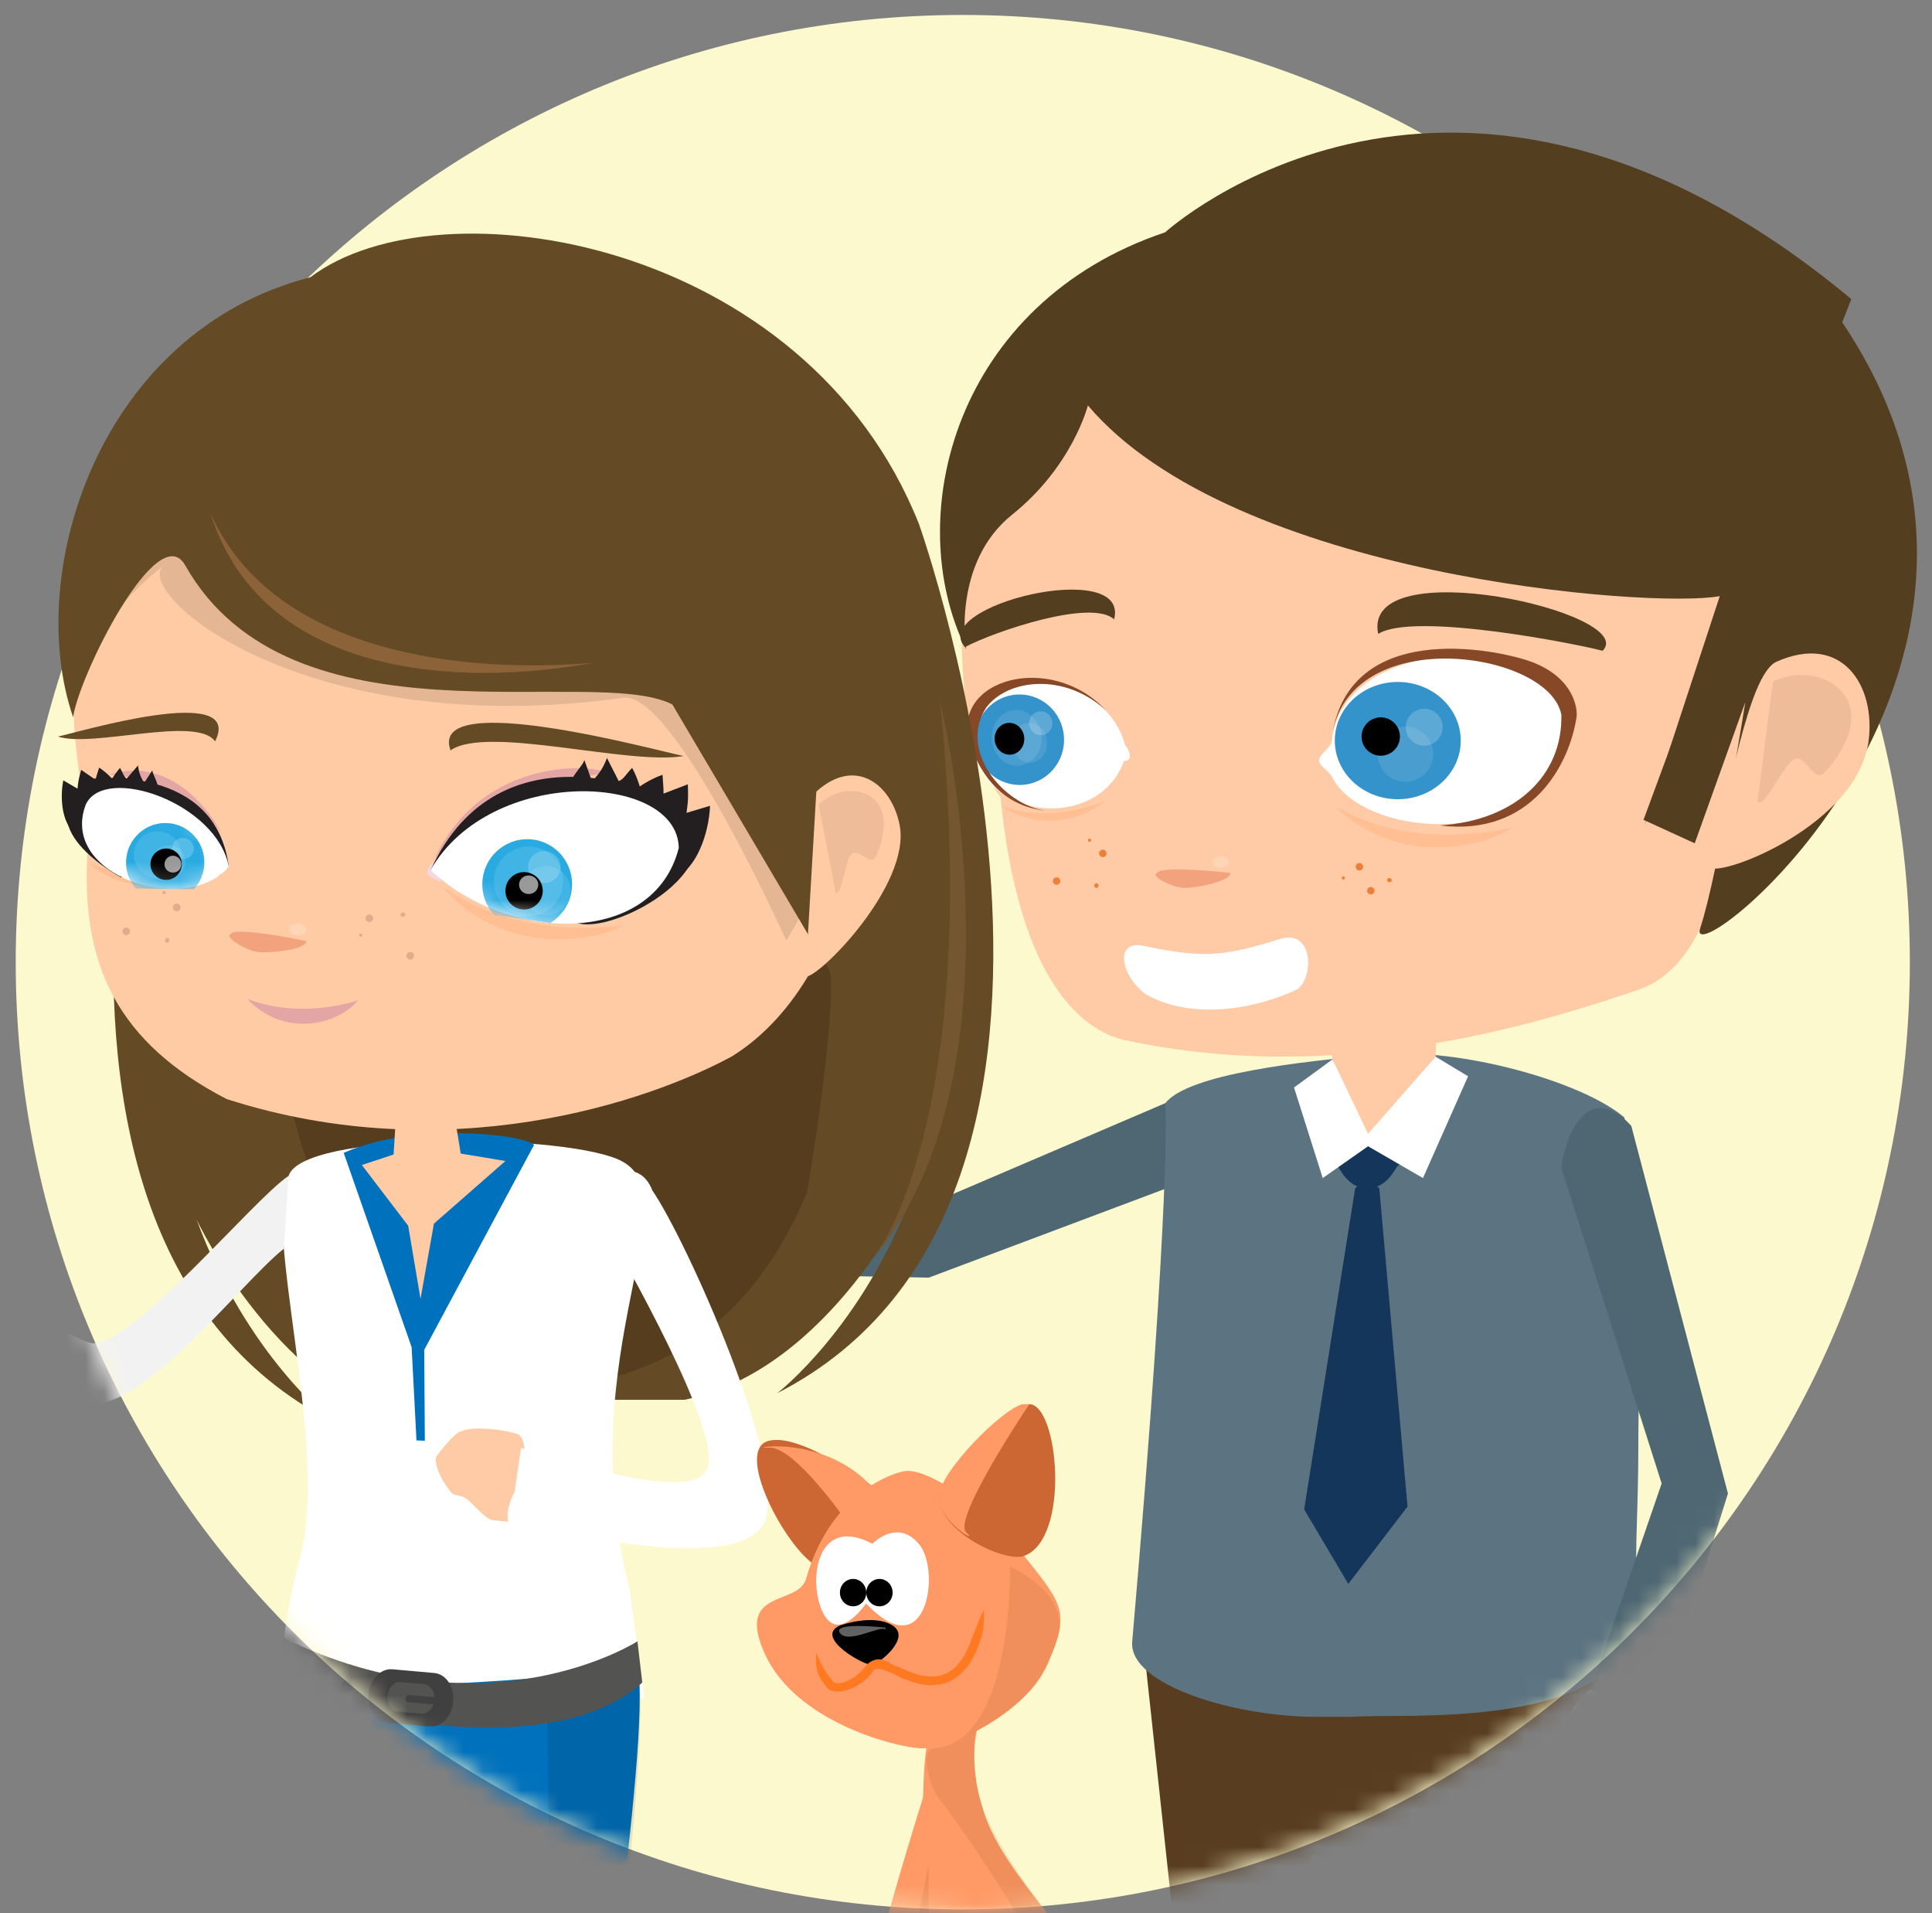 <svg width="102" height="101" viewBox="0 0 102 101" fill="none" xmlns="http://www.w3.org/2000/svg">
<rect x="0" y="0" width="102" height="101" fill="#808080" stroke="none"/>
<path fill-rule="evenodd" clip-rule="evenodd" d="M50.829 0.789C78.443 0.789 100.83 23.174 100.83 50.789C100.83 78.404 78.443 100.789 50.829 100.789C23.215 100.789 0.83 78.404 0.83 50.789C0.83 23.174 23.215 0.789 50.829 0.789Z" fill="#FCF9CE"/>
<mask id="mask0_5646_1690" style="mask-type:luminance" maskUnits="userSpaceOnUse" x="0" y="-15" width="112" height="116">
<path d="M0 55.557V38.093L1.35 6.147L111.904 -15L106.837 53.704H98.937C103 71.5 83.5 99.5 51.64 101C34 100.5 21.517 94.588 9.508 79.076L6 73.5L3 66.5L0 55.557Z" fill="white"/>
</mask>
<g mask="url(#mask0_5646_1690)">
<path d="M37.339 64.058L35.379 62.489C34.632 62.106 33.703 61.778 32.848 61.783C31.988 61.778 31.666 62.521 30.236 62.479C28.841 62.742 28.435 62.727 28.111 63.277C27.796 63.828 27.568 65.079 28.581 65.719C31.997 67.277 35.779 67.403 37.83 66.965" fill="#FFCBA6"/>
<path d="M60.16 84.832L63.493 115.715H65.46L69.264 97.901L72.28 98.513L79.754 117.761L81.854 117.148L86.489 85.983L60.16 84.832Z" fill="#583D20"/>
<path d="M62.011 58.022L47.962 64.035L36.408 63.606L37.112 67.214L49.036 67.441L61.914 62.603L62.011 58.022Z" fill="#4E6772"/>
<path d="M59.775 86.655C59.574 88.96 65.34 90.7 69.832 90.625H71.352C74.05 90.415 84.691 91.389 86.495 85.989C86.223 82.193 86.499 80.44 86.495 76.266C86.493 72.092 86.947 64.455 85.756 58.984C83.522 57.083 77.085 55.293 72.904 55.657C68.727 56.018 62.724 56.687 61.52 58.236C61.52 58.234 61.896 62.185 59.775 86.655Z" fill="#5C7481"/>
<path d="M56.84 39.634L54.426 49.575C55.165 50.114 60.295 48.696 61.35 44.365C62.051 41.474 60.534 38.458 56.84 39.634Z" fill="#FFCBA6"/>
<path d="M55.901 47.942C55.788 48.409 56.081 48.881 56.555 48.996C57.03 49.111 57.506 48.825 57.619 48.358C57.733 47.891 57.44 47.419 56.965 47.304C56.49 47.189 56.014 47.474 55.901 47.942Z" fill="#D0202C"/>
<path opacity="0.502" d="M56.607 40.54C58.896 39.845 60.558 41.195 60.6 42.57C60.709 43.918 59.292 45.407 58.742 45.785C58.194 46.163 57.915 44.655 57.302 44.837C56.691 45.016 55.317 47.464 55.074 46.867C55.558 44.938 56.124 42.471 56.607 40.54Z" fill="#E0AE8E"/>
<path d="M69.838 53.285L70.354 55.917L72.231 60.504L75.799 55.776C75.824 54.226 75.795 53.295 75.795 53.295L69.838 53.285Z" fill="#FFCBA6"/>
<path d="M52.817 42.05C53.811 52.003 57.25 54.408 59.363 54.898C70.939 57.421 81.691 53.864 86.529 52.239C89.687 51.117 90.573 46.956 90.926 45.225C99.387 42.54 100.042 31.308 93.114 34.283C92.972 30.747 95.893 27.564 90.589 24.688L61.292 16.859C54.887 17.506 57.181 19.005 55.527 22.387C49.72 25.207 50.776 34.943 50.982 37.278C52.135 39.671 51.766 40.806 52.817 42.05Z" fill="#FFCBA6"/>
<path d="M61.168 45.966C61.885 45.046 62.082 42.498 62.512 43.21C62.995 44.489 65.936 44.63 64.876 46.033L61.168 45.966Z" fill="#FFCBA6"/>
<path d="M57.522 44.434C57.568 44.434 57.605 44.396 57.605 44.35C57.605 44.303 57.568 44.266 57.522 44.266C57.475 44.266 57.438 44.303 57.438 44.35C57.438 44.396 57.475 44.434 57.522 44.434Z" fill="#ED8039"/>
<path d="M58.223 45.243C58.331 45.243 58.419 45.155 58.419 45.047C58.419 44.939 58.331 44.852 58.223 44.852C58.115 44.852 58.027 44.939 58.027 45.047C58.027 45.155 58.115 45.243 58.223 45.243Z" fill="#ED8039"/>
<path d="M55.782 46.705C55.891 46.705 55.979 46.617 55.979 46.509C55.979 46.401 55.891 46.312 55.782 46.312C55.674 46.312 55.586 46.401 55.586 46.509C55.586 46.617 55.674 46.705 55.782 46.705Z" fill="#ED8039"/>
<path d="M57.886 46.873C57.948 46.873 57.998 46.817 57.998 46.747C57.998 46.678 57.948 46.621 57.886 46.621C57.824 46.621 57.773 46.678 57.773 46.747C57.773 46.817 57.824 46.873 57.886 46.873Z" fill="#ED8039"/>
<path d="M70.907 46.427C70.861 46.417 70.834 46.371 70.841 46.325C70.851 46.281 70.897 46.251 70.942 46.262C70.99 46.27 71.017 46.314 71.005 46.359C70.995 46.406 70.952 46.435 70.907 46.427Z" fill="#ED8039"/>
<path d="M71.771 45.95C71.879 45.95 71.967 45.862 71.967 45.753C71.967 45.645 71.879 45.557 71.771 45.557C71.662 45.557 71.574 45.645 71.574 45.753C71.574 45.862 71.662 45.95 71.771 45.95Z" fill="#ED8039"/>
<path d="M72.372 47.213C72.481 47.213 72.569 47.125 72.569 47.017C72.569 46.908 72.481 46.82 72.372 46.82C72.264 46.82 72.176 46.908 72.176 47.017C72.176 47.125 72.264 47.213 72.372 47.213Z" fill="#ED8039"/>
<path d="M73.33 46.565C73.264 46.551 73.216 46.493 73.231 46.429C73.244 46.37 73.311 46.333 73.38 46.346C73.445 46.36 73.491 46.423 73.479 46.482C73.464 46.544 73.398 46.58 73.33 46.565Z" fill="#ED8039"/>
<path d="M61.096 46.083C60.661 46.21 61.901 46.871 62.546 46.871C63.192 46.871 64.983 46.516 64.956 46.083C63.485 45.899 61.181 45.777 61.096 46.083Z" fill="#F2A37D"/>
<path d="M70.469 42.553C73.818 45.807 78.327 44.727 79.893 43.673C78.049 44.082 74.076 44.641 70.469 42.553Z" fill="#FFBF93"/>
<path d="M52.838 42.519C55.054 44.066 57.529 43.033 58.326 42.285C57.31 42.69 55.095 43.375 52.838 42.519Z" fill="#FFBF93"/>
<path opacity="0.2" d="M64.452 45.804C64.7 45.804 64.901 45.673 64.901 45.511C64.901 45.348 64.7 45.217 64.452 45.217C64.205 45.217 64.004 45.348 64.004 45.511C64.004 45.673 64.205 45.804 64.452 45.804Z" fill="white"/>
<path d="M58.82 32.694C57.626 31.591 52.507 33.331 50.945 34.157C48.987 31.965 59.673 29.405 58.82 32.694Z" fill="#543E20"/>
<path d="M92.775 34.499L89.471 47.593C90.317 47.941 98.28 42.5 98.28 38.041C98.28 35.059 96.094 32.484 92.775 34.499Z" fill="#FFCBA6"/>
<path opacity="0.502" d="M92.77 35.437C94.83 34.221 96.763 35.144 97.128 36.469C97.551 37.754 96.525 39.535 96.082 40.032C95.637 40.528 95.012 39.129 94.457 39.449C93.906 39.769 93.145 42.469 92.768 41.95C92.787 39.959 92.755 37.428 92.77 35.437Z" fill="#E0AE8E"/>
<path d="M70.346 41.04C70.187 40.701 69.644 40.456 69.637 40.136C69.629 39.817 70.291 39.461 70.31 39.127C70.818 33.393 82.401 33.092 82.621 38.661C81.604 45.052 71.986 44.319 70.346 41.04Z" fill="white"/>
<path d="M73.796 42.188C75.632 42.188 77.12 40.802 77.12 39.093C77.12 37.384 75.632 35.998 73.796 35.998C71.959 35.998 70.471 37.384 70.471 39.093C70.471 40.802 71.959 42.188 73.796 42.188Z" fill="#3493CA"/>
<path opacity="0.102" d="M74.199 41.265C75.011 41.265 75.669 40.615 75.669 39.813C75.669 39.011 75.011 38.361 74.199 38.361C73.387 38.361 72.728 39.011 72.728 39.813C72.728 40.615 73.387 41.265 74.199 41.265Z" fill="white"/>
<path opacity="0.2" d="M75.192 39.36C75.73 39.36 76.166 38.923 76.166 38.385C76.166 37.847 75.73 37.41 75.192 37.41C74.653 37.41 74.217 37.847 74.217 38.385C74.217 38.923 74.653 39.36 75.192 39.36Z" fill="white"/>
<path d="M72.897 39.892C73.457 39.892 73.91 39.439 73.91 38.88C73.91 38.321 73.457 37.867 72.897 37.867C72.338 37.867 71.885 38.321 71.885 38.88C71.885 39.439 72.338 39.892 72.897 39.892Z" fill="black"/>
<path d="M70.357 38.634C71.466 32.517 79.564 34.377 81.035 35.007C83.083 35.851 83.275 37.374 83.241 37.802C82.873 40.364 80.851 44.172 76.015 43.574C80.053 43.307 82.506 40.907 82.432 37.73C81.808 34.394 71.509 32.865 70.357 38.634Z" fill="#864827"/>
<path d="M59.339 40.179C57.952 43.974 51.605 43.315 51.342 39.042C51.101 34.45 58.304 35.19 59.391 39.313C59.594 39.548 59.873 40.151 59.339 40.179Z" fill="white"/>
<path d="M51.483 39.223C51.582 40.538 52.712 41.526 54.006 41.429C55.301 41.331 56.27 40.186 56.171 38.87C56.072 37.555 54.943 36.567 53.648 36.665C52.353 36.762 51.384 37.907 51.483 39.223Z" fill="#3493CA"/>
<path opacity="0.102" d="M52.358 39.049C52.297 38.238 52.836 37.537 53.562 37.481C54.288 37.43 54.926 38.041 54.986 38.851C55.047 39.661 54.51 40.362 53.783 40.418C53.056 40.472 52.418 39.86 52.358 39.049Z" fill="white"/>
<path opacity="0.102" d="M53.447 39.275C53.402 38.696 53.779 38.196 54.283 38.158C54.786 38.121 55.233 38.56 55.277 39.137C55.321 39.716 54.947 40.216 54.44 40.255C53.936 40.293 53.492 39.855 53.447 39.275Z" fill="white"/>
<path opacity="0.2" d="M54.337 38.224C54.363 38.571 54.658 38.832 54.994 38.806C55.331 38.78 55.582 38.478 55.556 38.131C55.529 37.783 55.235 37.523 54.898 37.548C54.562 37.574 54.31 37.877 54.337 38.224Z" fill="white"/>
<path d="M52.514 39.056C52.479 38.594 52.8 38.191 53.232 38.16C53.665 38.127 54.042 38.476 54.075 38.94C54.112 39.402 53.791 39.805 53.358 39.835C52.928 39.867 52.549 39.518 52.514 39.056Z" fill="black"/>
<path d="M58.371 37.482C56.163 35.474 53.179 35.859 52.074 37.343C50.578 39.591 52.961 42.496 55.234 42.8C52.609 42.522 51.607 40.45 51.19 39.195C50.201 35.836 55.475 34.391 58.371 37.482Z" fill="#864827"/>
<path d="M72.761 33.462C74.67 32.255 83.586 34.062 84.609 34.354C86.595 32.365 71.835 29.02 72.761 33.462Z" fill="#543E20"/>
<path d="M86.769 43.276L89.473 44.515L92.144 37.061C92.144 37.061 90.706 46.162 89.758 49.007C88.814 51.85 110.206 34.973 96.742 16.271" fill="#543E20"/>
<path d="M86.82 43.578L90.795 31.467C87.188 32.144 65.101 30.451 57.435 21.401C57.435 21.401 56.63 24.609 53.438 27.165C50.25 29.723 51 34.267 51 34.267C47.555 27.256 50.424 15.982 61.514 12.263C61.514 12.263 76.791 -1.662 97.741 15.789" fill="#543E20"/>
<path d="M93.767 34.94C92.28 35.664 91.255 42.154 90.268 45.806C91.042 46.254 98.087 43.484 98.653 39.107C99.034 36.184 97.24 33.381 93.767 34.94Z" fill="#FFCBA6"/>
<path opacity="0.502" d="M93.608 35.961C95.761 35.04 97.524 36.176 97.712 37.512C97.961 38.814 96.744 40.413 96.25 40.84C95.754 41.263 95.32 39.825 94.742 40.068C94.167 40.306 93.091 42.835 92.789 42.284C93.056 40.353 93.343 37.892 93.608 35.961Z" fill="#E0AE8E"/>
<path d="M60.403 49.937C63.801 50.658 64.847 50.395 67.658 49.546C69.227 49.088 69.424 51.376 68.542 52.196C66.32 53.277 62.92 53.865 60.5 52.49C59.126 51.474 58.831 49.578 60.403 49.937Z" fill="white"/>
<path d="M73.841 60.299H71.216L70.486 61.206C70.486 61.206 70.996 62.729 72.164 62.729C73.331 62.729 73.694 61.522 73.841 61.512C73.987 61.5 73.841 60.299 73.841 60.299Z" fill="#15365B"/>
<path d="M75.795 55.779L77.507 56.813L75.126 62.185L72.227 60.507L69.834 62.185L68.318 57.405L70.35 55.92L72.227 59.85L75.795 55.779Z" fill="white"/>
<path d="M72.821 62.729L74.311 79.528L71.183 83.608L68.853 79.676L71.544 62.729L72.195 62.182L72.821 62.729Z" fill="#15365B"/>
<path d="M85.606 88.199L83.809 89.3C83.296 89.782 82.769 90.422 82.531 91.099C82.285 91.779 82.778 92.244 82.336 93.362C82.147 94.542 82.016 94.857 82.361 95.269C82.704 95.677 83.63 96.212 84.422 95.595C86.63 93.338 87.81 90.387 88.049 88.642" fill="#FFCBA6"/>
<path d="M86.124 59.433L91.227 78.837L87.835 89.718C87.434 90.859 85.439 89.78 83.978 89.195L87.727 78.309L82.428 61.64C82.765 59.287 84.131 57.222 86.124 59.433Z" fill="#4E6772"/>
<path d="M48.52 27.67C48.52 27.67 61.169 63.212 41.036 73.541C41.036 73.541 45.587 70.04 48.214 62.859C48.214 62.859 43.837 72.314 36.133 73.89H29.305C29.305 73.89 37.534 67.062 38.584 49.025C38.584 49.025 48.87 52.707 48.52 27.67Z" fill="#644A25"/>
<path d="M45.117 44.673C45.117 44.673 47.305 69.009 32.072 72.774L28.309 57.541C28.309 57.541 41.616 43.096 45.117 44.673Z" fill="#553D1E"/>
<path d="M9.677 28.127C9.677 28.127 -2.58 64.723 17.557 75.052C17.557 75.052 13.004 71.548 10.379 64.37C10.379 64.37 14.757 73.824 22.46 75.402H29.288C29.288 75.402 21.059 68.573 20.008 50.538C20.008 50.538 9.326 53.166 9.677 28.127Z" fill="#644A25"/>
<path d="M14.316 44.673C14.316 44.673 12.128 69.009 27.358 72.774L31.125 57.541C31.125 57.541 17.818 43.096 14.316 44.673Z" fill="#553D1E"/>
<path d="M33.249 83.954C29.992 71.267 36.862 62.9 32.549 61.164C29.194 59.816 15.959 59.76 15.236 62.071C13.842 64.829 17.389 76.403 15.862 82.109C15.862 82.109 14.603 86.51 14.904 89.599C14.904 89.599 29.515 90.532 34.02 89.599L33.249 83.954Z" fill="white"/>
<path d="M18.146 60.855L21.732 71.112L21.988 76.033L22.43 76.052C22.418 74.484 22.407 72.823 22.396 71.254L28.196 60.435C27.716 59.899 21.916 59.181 18.146 60.855Z" fill="#0071BC"/>
<path d="M19.105 61.497L21.551 64.704L22.201 68.564L22.91 64.591L26.683 61.286L24.323 60.891L23.858 58.051L20.962 58.094L20.778 60.943L19.105 61.497Z" fill="#FFCBA5"/>
<path d="M4.622 44.909C4.236 50.919 6.211 55.041 11.969 58.016C23.645 61.768 34.236 58.152 38.648 55.759C45.57 51.434 47.105 39.146 44.732 30.201C34.932 26.538 28.527 20.623 15.328 19.213C8.754 21.712 5.793 27.803 4.256 34.032C3.276 38.292 4.561 41.509 4.622 44.909Z" fill="#FFCBA5"/>
<path d="M12.277 49.205C13.109 48.33 13.565 45.725 13.939 46.5C14.307 47.867 17.323 48.306 16.094 49.646L12.277 49.205Z" fill="#FFCBA5"/>
<path d="M8.662 47.202C8.71 47.202 8.749 47.163 8.749 47.115C8.749 47.066 8.71 47.027 8.662 47.027C8.613 47.027 8.574 47.066 8.574 47.115C8.574 47.163 8.613 47.202 8.662 47.202Z" fill="#DEAD8D"/>
<path d="M9.128 47.876C9.139 47.767 9.235 47.685 9.35 47.696C9.463 47.706 9.543 47.806 9.532 47.918C9.524 48.029 9.424 48.111 9.31 48.101C9.199 48.092 9.116 47.99 9.128 47.876Z" fill="#DEAD8D"/>
<path d="M6.464 49.142C6.473 49.031 6.571 48.948 6.686 48.96C6.796 48.97 6.879 49.069 6.867 49.182C6.857 49.293 6.758 49.375 6.646 49.365C6.534 49.353 6.453 49.254 6.464 49.142Z" fill="#DEAD8D"/>
<path d="M8.708 49.621C8.701 49.692 8.747 49.755 8.81 49.761C8.874 49.768 8.931 49.715 8.938 49.643C8.945 49.572 8.9 49.509 8.836 49.502C8.772 49.496 8.715 49.549 8.708 49.621Z" fill="#DEAD8D"/>
<path d="M19.04 49.446C19.089 49.446 19.128 49.407 19.128 49.359C19.128 49.311 19.089 49.272 19.04 49.272C18.992 49.272 18.953 49.311 18.953 49.359C18.953 49.407 18.992 49.446 19.04 49.446Z" fill="#DEAD8D"/>
<path d="M19.5 48.676C19.612 48.676 19.703 48.585 19.703 48.473C19.703 48.361 19.612 48.27 19.5 48.27C19.388 48.27 19.297 48.361 19.297 48.473C19.297 48.585 19.388 48.676 19.5 48.676Z" fill="#DEAD8D"/>
<path d="M21.72 50.645C21.613 50.679 21.498 50.617 21.465 50.509C21.434 50.404 21.496 50.29 21.601 50.258C21.711 50.223 21.823 50.284 21.854 50.394C21.887 50.5 21.826 50.613 21.72 50.645Z" fill="#DEAD8D"/>
<path d="M21.308 48.392C21.378 48.372 21.419 48.305 21.401 48.244C21.383 48.182 21.312 48.149 21.243 48.17C21.173 48.19 21.132 48.257 21.15 48.318C21.168 48.38 21.239 48.413 21.308 48.392Z" fill="#DEAD8D"/>
<path d="M22.964 45.519C22.841 45.458 22.509 45.921 22.57 46.086C22.629 46.252 23.261 46.607 23.326 46.517C23.021 46.176 23.016 45.919 22.964 45.519Z" fill="#F3D7E6"/>
<path opacity="0.102" d="M27.509 46.96C27.583 46.179 28.288 45.606 29.075 45.683C29.866 45.759 30.444 46.456 30.371 47.238C30.294 48.021 29.592 48.59 28.801 48.515C28.012 48.437 27.432 47.74 27.509 46.96Z" fill="white"/>
<path d="M12.205 49.299C11.746 49.387 12.957 50.19 13.62 50.254C14.285 50.32 16.168 50.133 16.184 49.685C14.685 49.348 12.324 48.992 12.205 49.299Z" fill="#F2A37D"/>
<path d="M23.786 39.61C25.7 38.261 33.179 40.411 36.094 39.908C34.784 39.654 22.572 36.285 23.786 39.61Z" fill="#644A25"/>
<path d="M23.316 46.758C26.443 50.449 31.198 49.784 32.917 48.852C30.975 49.09 26.824 49.27 23.316 46.758Z" fill="#FFBF92"/>
<path d="M11.661 44.228C11.757 44.192 11.925 44.663 11.854 44.805C11.783 44.946 11.274 45.166 11.24 45.074C11.513 44.815 11.56 44.582 11.661 44.228Z" fill="#F3D7E6"/>
<path opacity="0.2" d="M15.253 49.019C15.237 49.187 15.431 49.343 15.686 49.368C15.941 49.393 16.161 49.277 16.177 49.109C16.194 48.941 16 48.785 15.745 48.76C15.49 48.735 15.27 48.851 15.253 49.019Z" fill="white"/>
<path d="M11.355 39.135C10.391 37.755 4.891 39.491 3.059 38.879C3.996 38.695 12.941 35.996 11.355 39.135Z" fill="#644A25"/>
<path d="M13.051 52.723C15.313 53.607 17.658 53.194 18.906 52.807C17.758 54.156 14.959 54.758 13.051 52.723Z" fill="#E3A6A4"/>
<path d="M4.641 45.522C7.44 46.703 8.99 46.228 10.873 45.638C10.371 46.523 6.991 47.656 4.641 45.522Z" fill="#FFBF92"/>
<path opacity="0.102" d="M3.854 36.235C5.166 33.821 5.953 31.9 8.661 29.85C6.868 31.209 15.978 39.189 32.921 36.831C35.587 36.461 41.517 49.657 41.517 49.657L42.718 47.571L39.251 39.189L25.5 29.627L8.189 27.41L3.895 33.958L3.854 36.235Z" fill="black"/>
<path d="M35.497 37.186C31.308 35.039 15.355 39.715 9.777 29.841C8.333 27.286 4.149 35.7 3.861 37.863C1.231 30.205 5.269 17.488 16.384 14.637C23.147 9.501 42.515 12.571 48.52 27.667C51.365 43.46 51.056 43.698 49.226 51.551L42.584 63.104C42.584 63.104 44.162 53.916 43.817 51.28" fill="#644A25"/>
<path d="M31.309 34.987C24.192 36.297 13.826 35.733 11.109 27.088C14.459 34.606 24.713 35.552 31.309 34.987Z" fill="#8C6239"/>
<path d="M22.945 45.33C24.897 42.849 28.409 41.455 31.939 40.791C31.759 40.426 25.562 39.714 22.945 45.33Z" fill="#E3A6A4"/>
<path d="M11.72 44.039C10.569 41.866 8.368 40.05 5.834 40.882C8.135 41.085 10.541 42.211 11.72 44.039Z" fill="#E3A6A4"/>
<path d="M32.332 43.442C32.694 41.833 34.544 41.042 34.979 40.898C35 41.332 35.036 41.524 35.031 41.891L36.313 41.402C36.356 42.337 36.286 42.532 36.245 42.908L37.487 42.536C37.423 44.065 36.743 45.809 35.723 46.289C36.301 45.83 34.451 43.986 34.172 43.056C33.889 42.562 33.033 41.866 32.332 43.442Z" fill="#231F20"/>
<path d="M33.631 44.194C34.441 42.76 33.601 40.932 33.374 40.533C33.064 40.839 32.94 41.125 32.668 41.233L32.044 40.01C31.849 40.542 31.617 40.862 31.252 41.243L30.853 40.119C30.73 40.564 29.668 41.291 30.102 42.333C29.984 41.606 31.689 43.177 32.519 42.673C33.065 42.499 34.168 42.556 33.631 44.194Z" fill="#231F20"/>
<path d="M30.548 48.739C32.689 49.314 39.985 45.209 35.144 42.107C35.144 42.107 26.416 37.906 22.732 45.931C22.732 45.931 30.467 48.769 30.548 48.739Z" fill="#231F20"/>
<path d="M22.73 45.926C25.917 40.377 35.772 40.789 35.836 44.76C34.517 49.964 26.837 49.802 22.73 45.926Z" fill="white"/>
<mask id="mask1_5646_1690" style="mask-type:luminance" maskUnits="userSpaceOnUse" x="22" y="41" width="14" height="8">
<path d="M22.73 45.934C25.917 40.385 35.772 40.797 35.836 44.768C34.517 49.972 26.837 49.809 22.73 45.934Z" fill="white"/>
</mask>
<g mask="url(#mask1_5646_1690)">
<path d="M26.084 48.292C25.198 47.315 25.269 45.807 26.238 44.923C27.202 44.033 28.701 44.1 29.584 45.07C30.471 46.044 30.399 47.552 29.43 48.438C29.314 48.544 29.194 48.64 29.055 48.722L26.084 48.292Z" fill="#29ABE2"/>
<path opacity="0.102" d="M26.078 46.416C26.14 45.397 27.01 44.622 28.02 44.685C29.024 44.744 29.79 45.62 29.728 46.638C29.666 47.659 28.797 48.431 27.792 48.371C26.785 48.308 26.015 47.434 26.078 46.416Z" fill="white"/>
<path opacity="0.102" d="M27.547 46.931C27.589 46.221 28.203 45.683 28.909 45.725C29.621 45.771 30.162 46.377 30.117 47.089C30.076 47.8 29.463 48.343 28.753 48.301C28.047 48.256 27.504 47.643 27.547 46.931Z" fill="white"/>
<path opacity="0.2" d="M27.881 45.716C27.908 45.252 28.312 44.895 28.784 44.926C29.259 44.954 29.617 45.355 29.591 45.819C29.562 46.285 29.156 46.638 28.681 46.609C28.209 46.579 27.851 46.18 27.881 45.716Z" fill="white"/>
<path d="M26.686 46.961C26.72 46.417 27.187 46.005 27.727 46.037C28.271 46.07 28.686 46.537 28.653 47.08C28.618 47.625 28.153 48.04 27.607 48.006C27.067 47.971 26.651 47.505 26.686 46.961Z" fill="black"/>
<path opacity="0.6" d="M27.405 46.67C27.422 46.398 27.663 46.194 27.942 46.212C28.221 46.227 28.434 46.462 28.417 46.731C28.399 47.006 28.161 47.208 27.88 47.193C27.601 47.176 27.387 46.943 27.405 46.67Z" fill="white"/>
</g>
<path d="M6.556 42.592C6.574 41.491 5.496 40.682 5.235 40.52C5.152 40.798 5.099 40.917 5.044 41.16L4.285 40.638C4.111 41.242 4.125 41.377 4.093 41.631L3.342 41.192C3.143 42.197 3.309 43.441 3.897 43.914C3.598 43.525 5.09 42.616 5.416 42.053C5.682 41.775 6.346 41.456 6.556 42.592Z" fill="#231F20"/>
<path d="M5.594 42.879C5.293 41.818 6.127 40.759 6.339 40.534C6.489 40.785 6.524 40.989 6.686 41.103L7.287 40.404C7.329 40.781 7.43 41.025 7.609 41.33L8.043 40.662C8.056 40.971 8.634 41.612 8.186 42.221C8.377 41.767 7.016 42.523 6.557 42.062C6.23 41.866 5.504 41.727 5.594 42.879Z" fill="#231F20"/>
<path d="M4.931 41.105C4.931 41.105 11.41 40.328 12.078 45.766L11.596 46.209L6.39 46.31C6.39 46.31 1.073 43.521 4.931 41.105Z" fill="#231F20"/>
<path d="M12.081 45.763C9.812 48.392 3.082 46.229 4.533 42.46C5.537 40.331 11.469 42.39 12.081 45.763Z" fill="white"/>
<mask id="mask2_5646_1690" style="mask-type:luminance" maskUnits="userSpaceOnUse" x="4" y="41" width="9" height="6">
<path d="M12.071 45.752C9.803 48.38 3.072 46.218 4.523 42.449C5.527 40.319 11.459 42.378 12.071 45.752Z" fill="white"/>
</mask>
<g mask="url(#mask2_5646_1690)">
<path d="M7.163 46.9C6.414 46.037 6.503 44.722 7.361 43.962C8.22 43.203 9.525 43.287 10.281 44.151C10.976 44.952 10.957 46.154 10.238 46.941L7.163 46.9Z" fill="#29ABE2"/>
<path opacity="0.102" d="M7.089 44.899C7.209 44.227 7.857 43.776 8.541 43.899C9.223 44.02 9.679 44.666 9.562 45.338C9.441 46.012 8.789 46.461 8.108 46.341C7.422 46.218 6.971 45.575 7.089 44.899Z" fill="white"/>
<path opacity="0.102" d="M8.046 45.337C8.132 44.86 8.589 44.543 9.063 44.627C9.541 44.711 9.854 45.167 9.772 45.644C9.687 46.116 9.233 46.439 8.756 46.355C8.28 46.269 7.964 45.809 8.046 45.337Z" fill="white"/>
<path opacity="0.2" d="M9.097 44.687C9.149 44.384 9.444 44.186 9.758 44.242C10.066 44.297 10.278 44.585 10.225 44.887C10.173 45.191 9.874 45.394 9.563 45.336C9.252 45.282 9.042 44.988 9.097 44.687Z" fill="white"/>
<path d="M7.956 45.472C8.039 45.024 8.468 44.724 8.919 44.804C9.366 44.885 9.663 45.31 9.585 45.76C9.502 46.215 9.079 46.513 8.628 46.432C8.177 46.352 7.876 45.925 7.956 45.472Z" fill="black"/>
<path opacity="0.6" d="M8.693 45.541C8.738 45.297 8.964 45.135 9.206 45.176C9.448 45.22 9.611 45.454 9.569 45.698C9.527 45.941 9.295 46.097 9.051 46.053C8.807 46.01 8.648 45.783 8.693 45.541Z" fill="white"/>
</g>
<path d="M14.989 65.911C12.662 67.754 7.164 75.033 4.323 74.023L-5.752 66.27L-1.954 65.04C-1.954 65.04 1.929 70.021 4.724 70.875C6.663 71.462 13.377 63.285 15.236 62.072" fill="#F2F2F2"/>
<path d="M43.097 41.785L42.525 51.551C43.174 51.682 48.104 46.731 47.497 43.558C47.092 41.436 45.187 39.9 43.097 41.785Z" fill="#FFCBA5"/>
<path opacity="0.502" d="M43.221 42.454C44.521 41.309 46.022 41.703 46.46 42.597C46.934 43.454 46.449 44.859 46.2 45.273C45.95 45.688 45.314 44.777 44.963 45.079C44.615 45.383 44.441 47.406 44.105 47.09C43.848 45.669 43.48 43.873 43.221 42.454Z" fill="#DEAD8D"/>
<path d="M49.631 37.014C49.631 37.014 54.444 56.447 46.041 66.517C46.041 66.517 51.906 59.601 49.631 37.014Z" fill="#745630"/>
<path d="M21.699 96.264L28.958 116.506L30.691 116.559C30.802 115.177 34.471 91.493 33.656 88.019C33.656 88.019 21.361 89.651 14.764 88.577C14.764 88.577 14.103 90.02 19.994 115.31H20.808L22.825 99.404" fill="#0071BC"/>
<path opacity="0.102" d="M28.857 88.544L29.293 116.232L30.725 116.263C32.595 106.852 34.356 89.791 33.655 88.019" fill="black"/>
<path d="M14.617 88.63C18.83 91.098 29.545 92.813 33.91 88.814L33.654 86.639C33.654 86.639 25.734 91.734 14.937 86.445" fill="#535352"/>
<path d="M15.919 88.243C16.099 88.243 16.245 88.097 16.245 87.918C16.245 87.738 16.099 87.592 15.919 87.592C15.74 87.592 15.594 87.738 15.594 87.918C15.594 88.097 15.74 88.243 15.919 88.243Z" fill="#404041"/>
<path d="M18.318 89.349C18.498 89.349 18.644 89.203 18.644 89.023C18.644 88.843 18.498 88.697 18.318 88.697C18.138 88.697 17.992 88.843 17.992 89.023C17.992 89.203 18.138 89.349 18.318 89.349Z" fill="#404041"/>
<path d="M17.082 88.829C17.262 88.829 17.407 88.683 17.407 88.504C17.407 88.324 17.262 88.178 17.082 88.178C16.902 88.178 16.756 88.324 16.756 88.504C16.756 88.683 16.902 88.829 17.082 88.829Z" fill="#404041"/>
<path d="M19.462 89.427C19.395 90.203 19.844 90.882 20.467 90.939L22.674 91.134C23.298 91.19 23.861 90.604 23.928 89.824C24.001 89.045 23.552 88.368 22.927 88.311L20.721 88.115C20.096 88.059 19.534 88.645 19.462 89.427ZM20.461 89.514C20.5 89.081 20.81 88.756 21.156 88.789L22.378 88.897C22.723 88.93 22.97 89.302 22.934 89.735C22.895 90.167 22.582 90.491 22.238 90.462L21.017 90.352C20.671 90.319 20.42 89.945 20.461 89.514Z" fill="#404041"/>
<path d="M21.405 89.651C21.396 89.756 21.475 89.849 21.58 89.856L22.857 89.964C22.961 89.973 23.053 89.892 23.061 89.787C23.072 89.682 22.992 89.589 22.889 89.584L21.611 89.477C21.506 89.467 21.415 89.548 21.405 89.651Z" fill="#404041"/>
<path fill-rule="evenodd" clip-rule="evenodd" d="M26.826 80.327C26.69 79.639 27.051 78.725 27.739 77.934C27.756 77.144 27.771 75.896 27.355 75.714C26.939 75.533 25.129 75.229 24.377 75.54C24.056 75.614 23.544 76.208 23.031 76.889C22.919 77.289 23.263 78.064 23.703 78.629C23.952 79.058 24.241 78.84 24.617 79.108C24.993 79.376 25.506 80.072 25.962 80.239L26.826 80.327Z" fill="#FFCBA6"/>
<path fill-rule="evenodd" clip-rule="evenodd" d="M34.447 62.85C36.211 65.405 41.624 77.428 40.376 80.32C39.128 83.213 29.103 80.85 26.959 80.202L27.506 76.429C29.393 76.94 36.65 79.482 37.364 77.491C38.079 75.499 32.936 66.504 31.795 64.48C31.338 61.807 33.716 60.925 34.447 62.85Z" fill="white"/>
<path d="M49.034 93.932C49.034 93.932 48.959 94.161 48.832 94.567C48.005 97.189 44.926 107.17 45.037 109.95C45.166 113.159 39.23 108.549 38.151 114.061C37.924 115.212 40.46 113.702 44.342 114.061C48.224 114.419 53.351 109.785 52.991 107.964C52.631 106.144 49.12 95.033 48.96 94.161L49.034 93.932Z" fill="#FF9966"/>
<path d="M52.641 89.094C52.641 89.094 50.472 91.207 51.956 95.704C53.443 100.202 59.828 104.395 59.467 109.943C59.107 115.492 56.86 115.762 53.262 115.762C49.665 115.762 40.953 115.492 40.317 115.762C39.681 116.031 38.122 109.92 45.693 112.256C45.693 112.256 45.038 105.779 51.283 107.868C52.051 108.124 49.485 107.629 49.035 102.432C48.586 97.233 48.676 92.467 49.035 91.837C49.395 91.207 52.641 89.094 52.641 89.094Z" fill="#FF9966"/>
<path d="M46.337 78.656C46.337 78.656 42.403 75.603 40.593 76.053C38.782 76.503 41.3 81.376 42.919 82.539C44.537 83.698 46.337 78.656 46.337 78.656Z" fill="#CC6633"/>
<path d="M44.676 80.289C44.676 80.289 41.947 76.326 40.587 76.415C39.224 76.505 43.248 75.614 45.916 78.352C48.583 81.088 44.676 80.289 44.676 80.289Z" fill="#FF9966"/>
<path d="M47.592 77.692C47.592 77.692 43.941 78.469 42.554 83.344C42.145 84.787 38.777 83.832 40.397 87.341C42.017 90.849 47.119 92.196 48.583 92.286C50.043 92.377 54.158 90.5 55.328 87.797C56.497 85.091 56.138 84.732 54.067 82.124C51.999 79.515 48.795 77.29 47.592 77.692Z" fill="#FF9966"/>
<path d="M45.725 84.64C45.725 84.64 44.299 86.753 43.469 85.167C42.636 83.582 43.05 79.902 46.059 81.49C46.059 81.49 47.403 80.095 48.555 81.555C49.653 82.944 48.952 88.063 45.725 84.64Z" fill="white"/>
<path d="M45.039 84.791C45.423 84.791 45.734 84.467 45.734 84.068C45.734 83.669 45.423 83.346 45.039 83.346C44.655 83.346 44.344 83.669 44.344 84.068C44.344 84.467 44.655 84.791 45.039 84.791Z" fill="black"/>
<path d="M46.431 84.791C46.815 84.791 47.126 84.467 47.126 84.068C47.126 83.669 46.815 83.346 46.431 83.346C46.047 83.346 45.736 83.669 45.736 84.068C45.736 84.467 46.047 84.791 46.431 84.791Z" fill="black"/>
<path d="M49.578 78.961C49.58 78.16 53.177 74.123 54.345 74.123C55.875 74.123 56.536 81.21 54.073 82.129C53.086 82.497 49.574 80.891 49.578 78.961Z" fill="#CC6633"/>
<path d="M54.342 74.123C54.342 74.123 50.25 80.194 51.014 80.891C51.778 81.589 49.485 80.286 49.575 78.961C49.665 77.631 52.903 74.393 53.98 74.123H54.342Z" fill="#FF9966"/>
<path d="M44.342 85.803C42.927 86.436 45.705 87.969 46.066 87.885C46.428 87.802 48.134 86.448 47.122 85.803C46.111 85.16 44.342 85.803 44.342 85.803Z" fill="black"/>
<path d="M43.084 87.251C43.074 87.862 43.041 88.352 43.602 88.998C43.973 89.687 45.589 89.096 46.135 88.144C46.581 87.88 47.851 88.78 47.749 88.629C47.739 88.566 48.704 89.198 49.921 88.843C51.151 88.412 51.583 87.063 51.703 86.732C51.981 86.029 51.938 85.584 51.952 84.967C51.654 85.526 51.545 85.918 51.276 86.57C51.17 86.899 50.72 88.108 49.773 88.408C48.845 88.707 47.905 88.162 47.921 88.205C47.921 88.204 47.701 88.117 47.357 87.955C47.043 87.938 46.511 87.215 45.785 87.848C45.125 88.772 44.089 89.092 43.918 88.669C43.51 88.22 43.345 87.804 43.084 87.251Z" fill="#FF7920"/>
<path d="M49.611 94.988C49.611 94.988 48.09 95.259 47.978 101.194C47.866 107.129 50.454 108.598 52.757 107.009C55.061 105.419 49.611 94.988 49.611 94.988Z" fill="#FF9966"/>
<g opacity="0.1">
<path d="M53.327 82.707C53.327 82.707 53.518 92.057 49.263 92.294C48.62 92.329 48.963 94.157 49.613 94.988C50.672 96.339 57.671 106.05 56.502 109.11C55.333 112.167 43.099 114.594 42.022 114.236C40.94 113.876 40.319 112.674 40.319 112.674C40.319 112.674 39.606 114.954 40.319 115.765C41.031 116.574 48.936 115.788 50.652 115.775C52.368 115.759 56.243 116.01 57.252 115.142C58.258 114.275 59.484 111.715 59.484 109.494C59.484 104.647 51.958 98.405 51.529 93.928C51.285 91.38 51.572 91.368 51.572 91.368C51.572 91.368 54.341 89.83 54.988 88.445C55.633 87.061 56.318 86.129 55.709 84.789C55.102 83.448 53.327 82.707 53.327 82.707Z" fill="#663300"/>
</g>
<g opacity="0.1">
<path d="M49.03 98.41C49.03 98.41 47.309 107.03 47.117 107.611C46.928 108.193 49.03 107.014 49.03 107.014V98.41Z" fill="#663300"/>
</g>
<g opacity="0.38">
<path d="M46.751 85.914C46.751 85.914 43.907 85.595 44.342 86.199C44.778 86.804 46.465 85.779 46.751 86.014V85.914Z" fill="white"/>
</g>
</g>
</svg>

